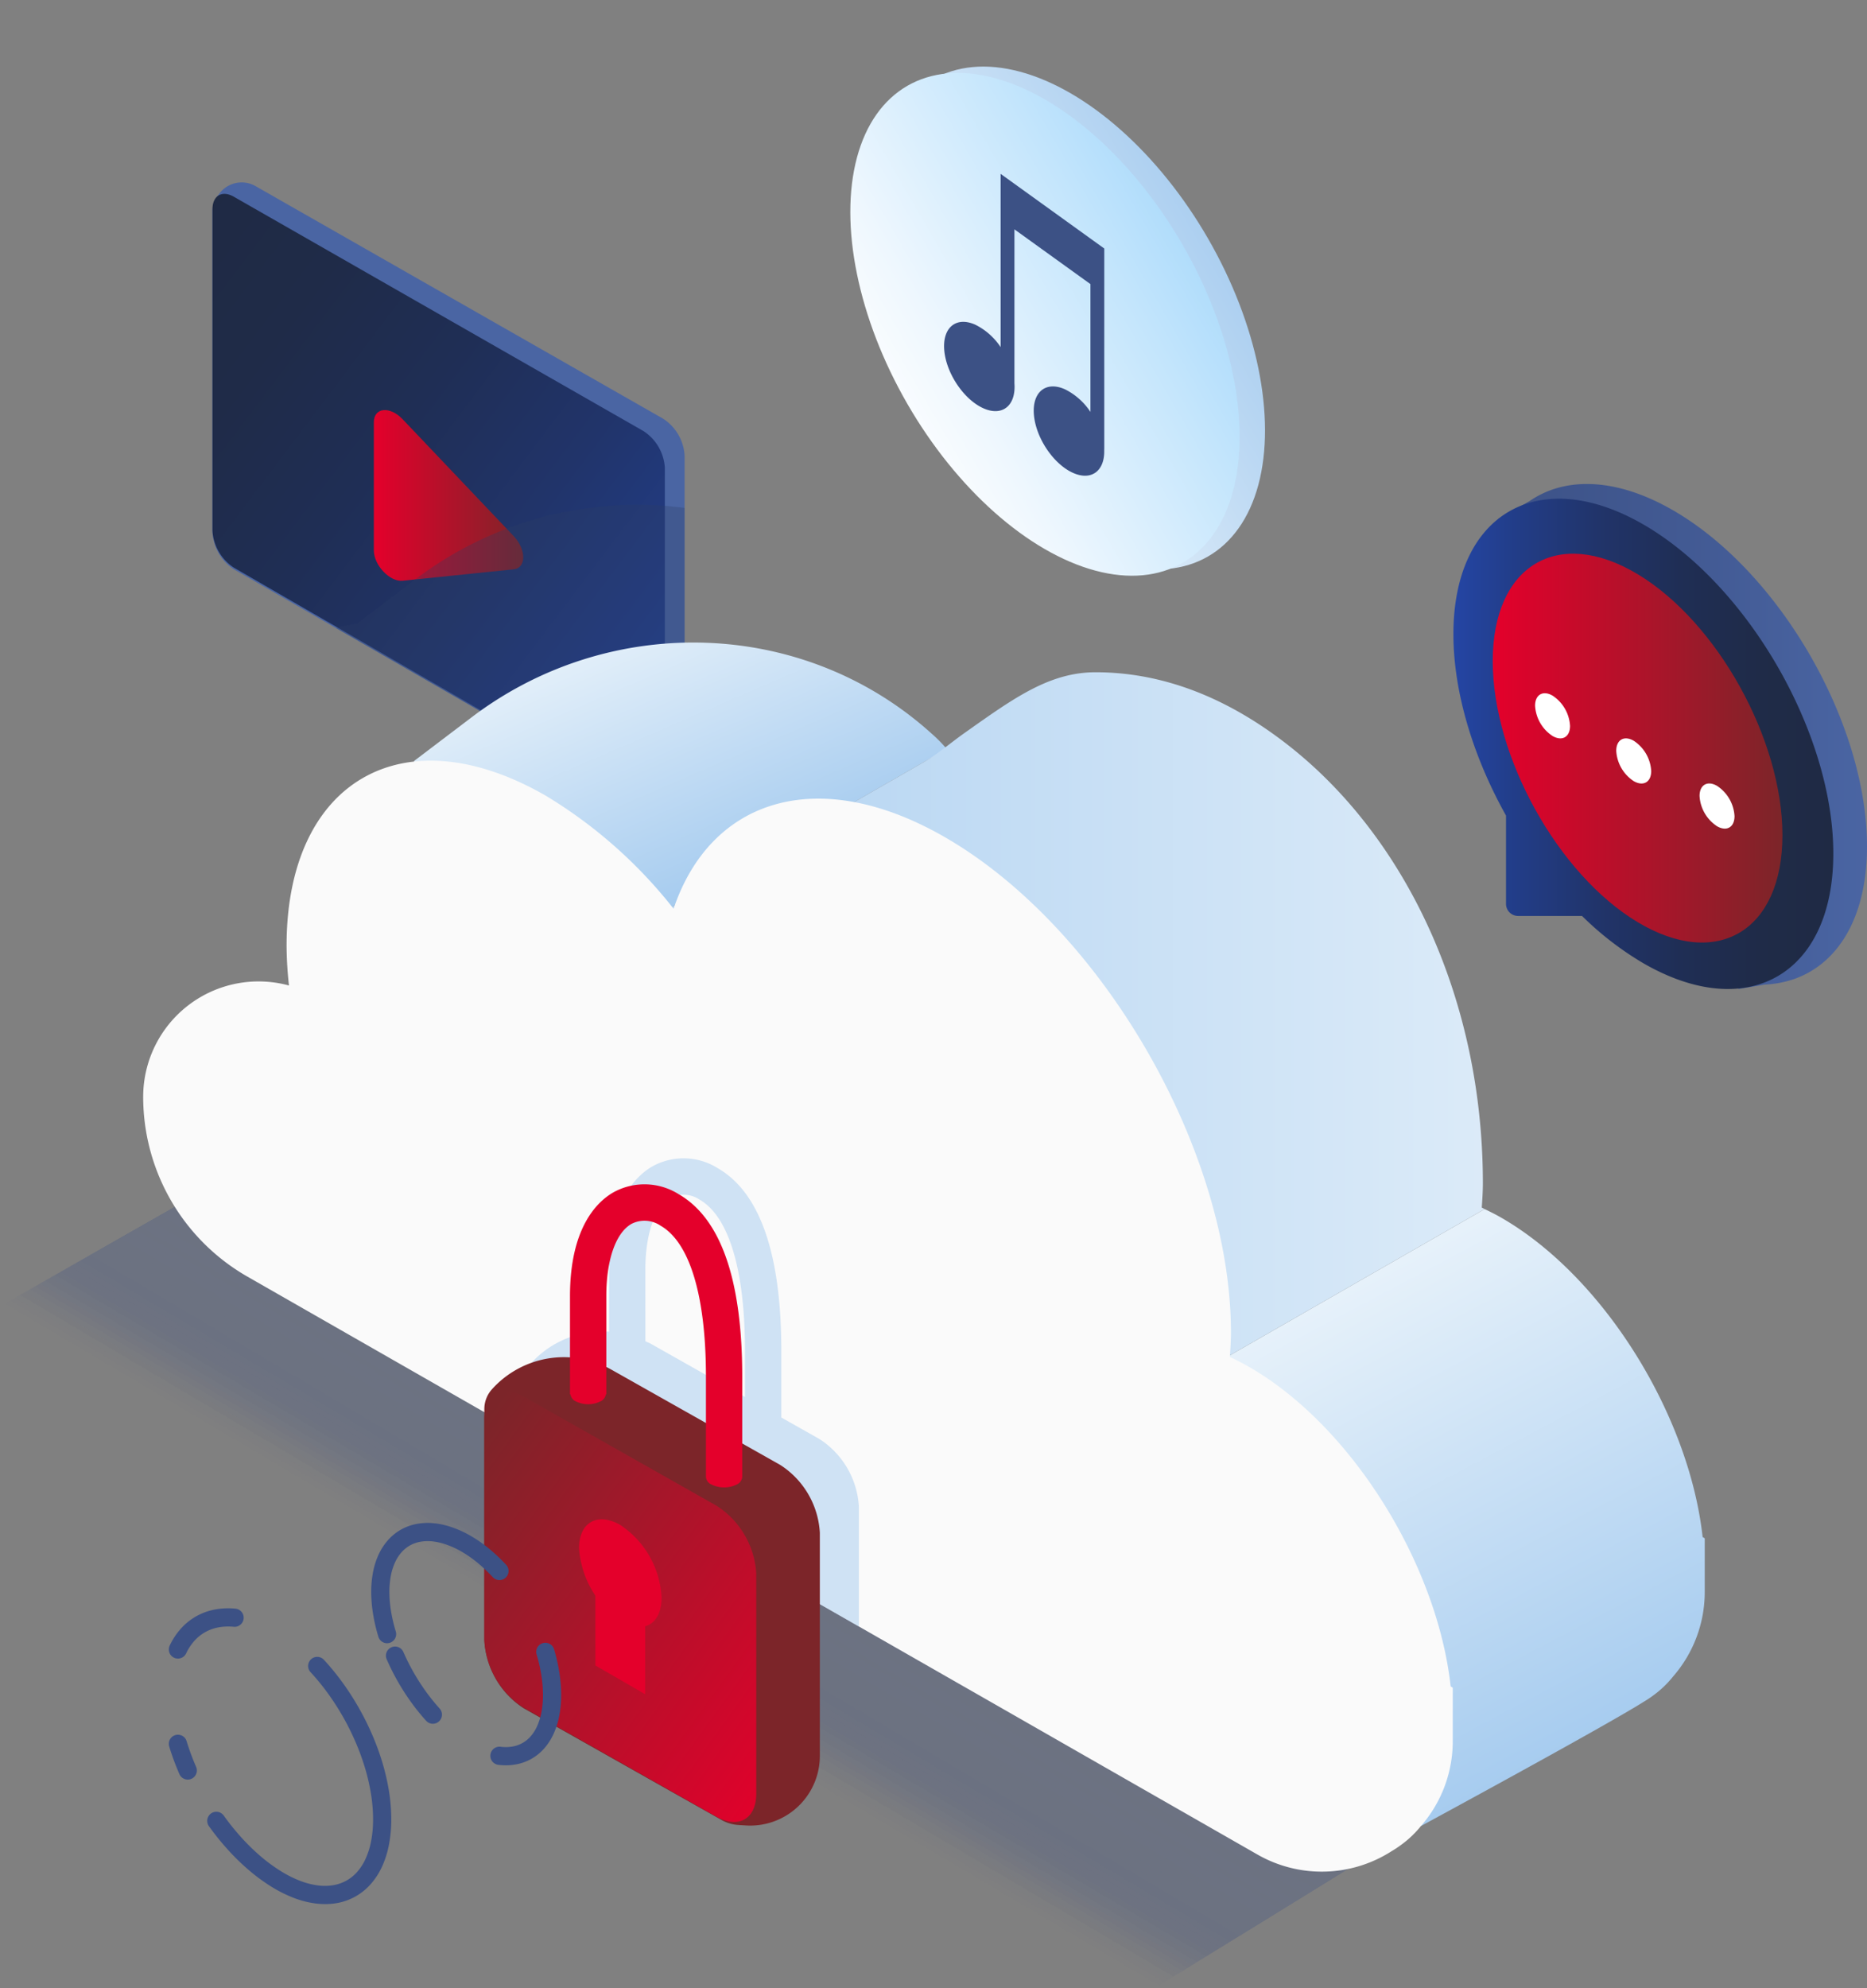 <svg xmlns="http://www.w3.org/2000/svg" xmlns:xlink="http://www.w3.org/1999/xlink" width="259.062" height="275.785" viewBox="0 0 259.062 275.785">
    <rect x="0" y="0" width="259.062" height="275.785" fill="#808080" stroke="none"/>
    <defs>
        <linearGradient id="linear-gradient" x1="-.112" x2="1.112" y1=".5" y2=".5" gradientUnits="objectBoundingBox">
            <stop offset="0" stop-color="#f4f9fd"/>
            <stop offset=".209" stop-color="#e6f1fa"/>
            <stop offset=".851" stop-color="#b1d2f1"/>
            <stop offset=".996" stop-color="#a5cbef"/>
        </linearGradient>
        <linearGradient id="linear-gradient-2" x1="-.112" x2="1.112" y1=".5" y2=".5" gradientUnits="objectBoundingBox">
            <stop offset="0" stop-color="#fff"/>
            <stop offset=".244" stop-color="#eef7fe"/>
            <stop offset=".722" stop-color="#c3e5fc"/>
            <stop offset="1" stop-color="#a8d9fb"/>
        </linearGradient>
        <linearGradient id="linear-gradient-3" x1="1.43" x2="2.43" y1=".5" y2=".5" gradientUnits="objectBoundingBox">
            <stop offset="0" stop-color="#4a65a3"/>
            <stop offset=".4" stop-color="#435b95"/>
            <stop offset="1" stop-color="#3c5185"/>
        </linearGradient>
        <linearGradient id="linear-gradient-4" x1=".989" x2=".004" y1="1.003" y2="-.013" gradientUnits="objectBoundingBox">
            <stop offset="0" stop-color="#2445a4"/>
            <stop offset=".163" stop-color="#223d88"/>
            <stop offset=".382" stop-color="#21346a"/>
            <stop offset=".597" stop-color="#1f2e55"/>
            <stop offset=".806" stop-color="#1f2b48"/>
            <stop offset="1" stop-color="#1f2a44"/>
        </linearGradient>
        <linearGradient id="linear-gradient-5" x2="1" y1=".5" y2=".5" gradientUnits="objectBoundingBox">
            <stop offset="0" stop-color="#e4002b"/>
            <stop offset="1" stop-color="#7c2529"/>
        </linearGradient>
        <linearGradient id="linear-gradient-6" x2="1" y1=".5" y2=".5" gradientUnits="objectBoundingBox">
            <stop offset="0" stop-color="#3c5185"/>
            <stop offset=".6" stop-color="#435b95"/>
            <stop offset="1" stop-color="#4a65a3"/>
        </linearGradient>
        <linearGradient id="linear-gradient-7" x1="0" x2="1" y1=".5" y2=".5" xlink:href="#linear-gradient-4"/>
        <linearGradient id="linear-gradient-9" x1=".544" x2=".239" y1=".666" y2=".104" gradientUnits="objectBoundingBox">
            <stop offset=".004" stop-color="#a5cbef"/>
            <stop offset=".187" stop-color="#b1d2f1"/>
            <stop offset="1" stop-color="#e6f1fa"/>
        </linearGradient>
        <linearGradient id="linear-gradient-10" x1=".797" x2=".369" y1=".91" y2=".214" xlink:href="#linear-gradient-9"/>
        <linearGradient id="linear-gradient-11" x1="-.026" x2="1.207" y1=".5" y2=".5" xlink:href="#linear-gradient-9"/>
        <linearGradient id="linear-gradient-12" x1=".966" x2=".086" y1="1.051" y2=".01" xlink:href="#linear-gradient-5"/>
        <style>
            .cls-43{fill:#3c5185}.cls-48{fill:url(#linear-gradient-5)}.cls-51{fill:#fff}.cls-61{fill:#e4002b}
        </style>
    </defs>
    <g id="Grupo_143" transform="translate(-2723.439 -261.279)">
        <g id="Grupo_98" opacity="0.3" transform="translate(2723.439 421.906)">
            <path id="Trazado_558" fill="#3c5185" d="M2761.685 680.894l-35.6 20.176 160.173 94.579 35.64-22.255z" opacity="0.024" transform="translate(-2725.389 -680.894)"/>
            <path id="Trazado_559" fill="#3c5185" d="M2762.674 680.894l-34.905 19.781 160.131 94.57 34.988-21.852z" opacity="0.049" transform="translate(-2726.378 -680.894)"/>
            <path id="Trazado_560" fill="#3c5185" d="M2763.666 680.894l-34.209 19.386 160.088 94.563 34.333-21.449z" opacity="0.073" transform="translate(-2727.371 -680.894)"/>
            <path id="Trazado_561" fill="#3c5185" d="M2764.656 680.894l-33.514 18.991 160.047 94.555 33.68-21.046z" opacity="0.098" transform="translate(-2728.36 -680.894)"/>
            <path id="Trazado_562" fill="#3c5185" d="M2765.647 680.894l-32.817 18.6 160 94.547 33.026-20.643z" opacity="0.122" transform="translate(-2729.352 -680.894)"/>
            <path id="Trazado_563" fill="#3c5185" d="M2766.637 680.894l-32.122 18.2 159.962 94.539 32.372-20.24z" opacity="0.146" transform="translate(-2730.343 -680.894)"/>
            <path id="Trazado_564" fill="#3c5185" d="M2767.627 680.894L2736.2 698.7l159.921 94.531 31.719-19.837z" opacity="0.171" transform="translate(-2731.332 -680.894)"/>
            <path id="Trazado_565" fill="#3c5185" d="M2768.618 680.894l-30.73 17.41 159.878 94.523 31.065-19.434z" opacity="0.195" transform="translate(-2732.323 -680.894)"/>
            <path id="Trazado_566" fill="#3c5185" d="M2769.608 680.894l-30.034 17.015 159.838 94.515 30.411-19.031z" opacity="0.22" transform="translate(-2733.313 -680.894)"/>
            <path id="Trazado_567" fill="#3c5185" d="M2770.6 680.894l-29.34 16.62 159.8 94.507 29.757-18.627z" opacity="0.244" transform="translate(-2734.303 -680.894)"/>
            <path id="Trazado_568" fill="#3c5185" d="M2771.59 680.894l-28.643 16.225 159.754 94.5 29.1-18.225z" opacity="0.268" transform="translate(-2735.295 -680.894)"/>
            <path id="Trazado_569" fill="#3c5185" d="M2772.582 680.894l-27.949 15.83 159.713 94.491 28.45-17.822z" opacity="0.293" transform="translate(-2736.285 -680.894)"/>
            <path id="Trazado_570" fill="#3c5185" d="M2773.573 680.894l-27.253 15.435 159.671 94.483 27.8-17.418z" opacity="0.317" transform="translate(-2737.277 -680.894)"/>
            <path id="Trazado_571" fill="#3c5185" d="M2774.562 680.894l-26.557 15.04 159.629 94.475 27.142-17.016z" opacity="0.341" transform="translate(-2738.267 -680.894)"/>
            <path id="Trazado_572" fill="#3c5185" d="M2775.554 680.894l-25.863 14.645 159.588 94.467 26.488-16.612z" opacity="0.366" transform="translate(-2739.257 -680.894)"/>
            <path id="Trazado_573" fill="#3c5185" d="M2776.544 680.894l-25.166 14.25 159.547 94.456 25.834-16.209z" opacity="0.39" transform="translate(-2740.248 -680.894)"/>
            <path id="Trazado_574" fill="#3c5185" d="M2777.536 680.894l-24.471 13.855 159.5 94.451 25.181-15.806z" opacity="0.415" transform="translate(-2741.24 -680.894)"/>
            <path id="Trazado_575" fill="#3c5185" d="M2778.525 680.894l-23.775 13.459 159.462 94.447 24.526-15.4z" opacity="0.439" transform="translate(-2742.23 -680.894)"/>
            <path id="Trazado_576" fill="#3c5185" d="M2779.517 680.894l-23.081 13.064 159.421 94.435 23.872-15z" opacity="0.463" transform="translate(-2743.221 -680.894)"/>
            <path id="Trazado_577" fill="#3c5185" d="M2780.507 680.894l-22.384 12.669L2917.5 787.99l23.219-14.6z" opacity="0.488" transform="translate(-2744.212 -680.894)"/>
            <path id="Trazado_578" fill="#3c5185" d="M2781.5 680.894l-21.689 12.274 159.337 94.419 22.565-14.194z" opacity="0.512" transform="translate(-2745.202 -680.894)"/>
            <path id="Trazado_579" fill="#3c5185" d="M2782.488 680.894l-20.988 11.879 159.3 94.411 21.91-13.791z" opacity="0.537" transform="translate(-2746.192 -680.894)"/>
            <path id="Trazado_580" fill="#3c5185" d="M2783.479 680.894l-20.3 11.484 159.253 94.4 21.258-13.388z" opacity="0.561" transform="translate(-2747.183 -680.894)"/>
            <path id="Trazado_581" fill="#3c5185" d="M2784.469 680.894l-19.6 11.089 159.21 94.4 20.6-12.985z" opacity="0.585" transform="translate(-2748.174 -680.894)"/>
            <path id="Trazado_582" fill="#3c5185" d="M2785.46 680.894l-18.906 10.694 159.17 94.387 19.95-12.582z" opacity="0.61" transform="translate(-2749.164 -680.894)"/>
            <path id="Trazado_583" fill="#3c5185" d="M2786.451 680.894l-18.21 10.3 159.128 94.38 19.3-12.179z" opacity="0.634" transform="translate(-2750.155 -680.894)"/>
            <path id="Trazado_584" fill="#3c5185" d="M2787.441 680.894l-17.515 9.9 159.086 94.371 18.642-11.776z" opacity="0.659" transform="translate(-2751.145 -680.894)"/>
            <path id="Trazado_585" fill="#3c5185" d="M2788.431 680.894l-16.818 9.509 159.045 94.364 17.988-11.373z" opacity="0.683" transform="translate(-2752.137 -680.894)"/>
            <path id="Trazado_586" fill="#3c5185" d="M2789.424 680.894l-16.125 9.113 159 94.355 17.333-10.969z" opacity="0.707" transform="translate(-2753.127 -680.894)"/>
            <path id="Trazado_587" fill="#3c5185" d="M2790.414 680.894l-15.427 8.718 158.96 94.347 16.682-10.566z" opacity="0.732" transform="translate(-2754.119 -680.894)"/>
            <path id="Trazado_588" fill="#3c5185" d="M2791.4 680.894l-14.731 8.323 158.919 94.34 16.026-10.164z" opacity="0.756" transform="translate(-2755.109 -680.894)"/>
            <path id="Trazado_589" fill="#3c5185" d="M2792.395 680.894l-14.037 7.928 158.879 94.332 15.373-9.76z" opacity="0.78" transform="translate(-2756.1 -680.894)"/>
            <path id="Trazado_590" fill="#3c5185" d="M2793.386 680.894l-13.342 7.533 158.836 94.323 14.72-9.357z" opacity="0.805" transform="translate(-2757.09 -680.894)"/>
            <path id="Trazado_591" fill="#3c5185" d="M2794.377 680.894l-12.646 7.138 158.794 94.316 14.064-8.955z" opacity="0.829" transform="translate(-2758.081 -680.894)"/>
            <path id="Trazado_592" fill="#3c5185" d="M2795.368 680.894l-11.951 6.743 158.753 94.307 13.412-8.551z" opacity="0.854" transform="translate(-2759.072 -680.894)"/>
            <path id="Trazado_593" fill="#3c5185" d="M2796.359 680.894l-11.255 6.348 158.711 94.3 12.756-8.148z" opacity="0.878" transform="translate(-2760.062 -680.894)"/>
            <path id="Trazado_594" fill="#3c5185" d="M2797.348 680.894l-10.558 5.953 158.667 94.292 12.1-7.745z" opacity="0.902" transform="translate(-2761.053 -680.894)"/>
            <path id="Trazado_595" fill="#3c5185" d="M2798.341 680.894l-9.864 5.558 158.623 94.283 11.45-7.342z" opacity="0.927" transform="translate(-2762.043 -680.894)"/>
            <path id="Trazado_596" fill="#3c5185" d="M2799.33 680.894l-9.167 5.163 158.585 94.275 10.8-6.939z" opacity="0.951" transform="translate(-2763.034 -680.894)"/>
            <path id="Trazado_597" fill="#3c5185" d="M2800.32 680.894l-8.472 4.768 158.543 94.268 10.144-6.536z" opacity="0.976" transform="translate(-2764.024 -680.894)"/>
            <path id="Trazado_598" d="M2801.312 680.894l-7.777 4.372 158.5 94.26 9.487-6.133z" class="cls-43" transform="translate(-2765.015 -680.894)"/>
        </g>
        <g id="Grupo_99" transform="translate(2830.24 261.279)">
            <ellipse id="Elipse_71" cx="22.054" cy="38.198" fill="url(#linear-gradient)" rx="22.054" ry="38.198" transform="rotate(-30 42.912 4.454)"/>
            <ellipse id="Elipse_72" cx="22.054" cy="38.198" fill="url(#linear-gradient-2)" rx="22.054" ry="38.198" transform="rotate(-30 42.795 11.467)"/>
            <path id="Trazado_599" d="M3023.15 439.651v24.034a9.033 9.033 0 0 0-3.531-3.119c-2.684-1.188-4.6.45-4.28 3.656s2.754 6.767 5.438 7.954c2.629 1.163 4.517-.389 4.29-3.47v-21.357l10.547 7.594v17.733a9.06 9.06 0 0 0-3.557-3.151c-2.683-1.188-4.6.45-4.278 3.657s2.754 6.767 5.438 7.954c2.547 1.126 4.4-.295 4.307-3.187 0-.038.008-.072.008-.113v-27.829z" class="cls-43" transform="translate(-2991.106 -415.537)"/>
        </g>
        <g id="Grupo_100" transform="translate(2752.923 286.581)">
            <path id="Trazado_600" fill="url(#linear-gradient-3)" d="M2811.346 381.083l-.238.323a3.549 3.549 0 0 0-.688 2.1v44.522a6.575 6.575 0 0 0 2.964 5.134l56.759 32.668a3.8 3.8 0 0 0 2.518.458l.123-.021a3.758 3.758 0 0 0 3.146-3.707V417.4a6.542 6.542 0 0 0-2.973-5.122l-56.565-32.267a3.877 3.877 0 0 0-5.046 1.072z" transform="translate(-2810.42 -379.5)"/>
            <path id="Trazado_601" fill="url(#linear-gradient-4)" d="M2813.391 383.757c-1.633-.935-2.971-.159-2.971 1.723v44.585a6.575 6.575 0 0 0 2.964 5.134l56.842 32.818c1.631.941 2.964.171 2.964-1.711v-44.928a6.539 6.539 0 0 0-2.971-5.122z" transform="translate(-2810.42 -381.768)"/>
            <path id="Trazado_602" d="M2884.093 478.144l-15.394 1.583c-1.779.183-4-2.155-4-4.208v-17.776c0-2.053 2.222-2.281 4-.411l15.394 16.194c1.779 1.869 1.779 4.436 0 4.618l-15.394 1.583c-1.779.183-4-2.155-4-4.208v-17.776c0-2.053 2.222-2.281 4-.411l15.394 16.194c1.779 1.874 1.779 4.436 0 4.618z" class="cls-48" transform="translate(-2842.309 -424.477)"/>
        </g>
        <g id="Grupo_101" transform="translate(2925.111 328.412)">
            <path id="Trazado_603" fill="url(#linear-gradient-6)" d="M3232.117 446.326c0-17.1-12.111-38.075-26.917-46.622-6.882-3.973-13.181-4.584-17.954-2.387l-.029.016a12.9 12.9 0 0 0-1.928 1.1l-4.38 2.5.65 1.394c-2.086 3.205-3.274 7.567-3.274 12.921 0 8.275 2.842 17.457 7.45 25.7v12.506a1.714 1.714 0 0 0 1.715 1.715h9.06a44.472 44.472 0 0 0 8.691 6.7 26.906 26.906 0 0 0 8.977 3.388l.1.853 3.6-.613a14.511 14.511 0 0 0 3.646-.621h.021c6.415-1.999 10.572-8.538 10.572-18.55z" transform="translate(-3174.727 -396.059)"/>
            <path id="Trazado_604" fill="url(#linear-gradient-7)" d="M3196.017 404.574c-14.495-8.369-26.355-1.522-26.355 15.216 0 8.1 2.785 17.092 7.3 25.165V457.2a1.678 1.678 0 0 0 1.678 1.678h8.872a43.532 43.532 0 0 0 8.509 6.56c14.5 8.369 26.357 1.522 26.357-15.216s-11.865-37.279-26.361-45.648z" transform="translate(-3169.662 -398.963)"/>
            <path id="Trazado_605" d="M3202.988 422.334c-11.057-6.637-20.1-1.207-20.1 12.067s9.045 29.564 20.1 36.2 20.1 1.206 20.1-12.067-9.044-29.563-20.1-36.2z" class="cls-48" transform="translate(-3177.431 -409.831)"/>
            <path id="Trazado_606" d="M3199.561 466.751c-1.334-.77-2.424-.14-2.424 1.4a5.381 5.381 0 0 0 2.424 4.2c1.334.77 2.427.14 2.427-1.4a5.384 5.384 0 0 0-2.427-4.2z" class="cls-51" transform="translate(-3185.803 -437.397)"/>
            <path id="Trazado_607" d="M3226.865 481.927c-1.333-.77-2.425-.14-2.425 1.4a5.384 5.384 0 0 0 2.425 4.2c1.334.77 2.427.14 2.427-1.4a5.383 5.383 0 0 0-2.427-4.2z" class="cls-51" transform="translate(-3201.844 -446.313)"/>
            <path id="Trazado_608" d="M3254.888 497.1c-1.334-.771-2.427-.14-2.427 1.4a5.383 5.383 0 0 0 2.427 4.2c1.334.771 2.425.141 2.425-1.4a5.381 5.381 0 0 0-2.425-4.2z" class="cls-51" transform="translate(-3218.305 -455.229)"/>
        </g>
        <path id="Trazado_616" fill="#2d3d64" d="M2900.331 526.244v-37.912a50.767 50.767 0 0 0-37.319 9.882l-7.976 6.048a.19.19 0 0 0-.066.136 19.006 19.006 0 0 0-3.012.6l42.59 24.513a3.792 3.792 0 0 0 2.517.458l.124-.021a3.756 3.756 0 0 0 3.142-3.704zm-9.121-1.99l-.452.259.455-.261z" opacity="0.3" transform="translate(-81.899 -156.601)"/>
        <g id="Grupo_108" transform="translate(2743.312 350.402)">
            <g id="Grupo_103">
                <path id="Trazado_618" fill="none" d="M3042.911 543.245l-.055.031c.007.009.021.021.027.03l.028-.061z" transform="translate(-2931.365 -528.521)"/>
                <path id="Trazado_619" fill="url(#linear-gradient-9)" d="M2931.766 520.186c-17.8-16.073-44.684-16.783-63.794-2.294l-7.972 6.046c-1.339 1.216 17.364 8.6 17.56 10.469a16.011 16.011 0 0 0-20.23 15.437 28.711 28.711 0 0 0 3.772 14.21l72.76-41.747a20.64 20.64 0 0 0-2.096-2.121z" transform="translate(-2822.365 -507.55)"/>
                <path id="Trazado_620" fill="url(#linear-gradient-10)" d="M3155.377 743.544c-1.875-16.925-13.687-36.068-27.9-44.275-.792-.457-1.571-.845-2.346-1.216l-69.284 39.754 60.464 45.807s25.562-13.843 30.92-17.239a13.471 13.471 0 0 0 1.28-.853l.02-.014a14.163 14.163 0 0 0 2.739-2.612 17.853 17.853 0 0 0 4.4-11.813v-7.362z" transform="translate(-2938.996 -619.47)"/>
                <path id="Trazado_621" fill="url(#linear-gradient-11)" d="M3013.473 591.8c.075-1.11.153-2.218.153-3.394 0-25.183-10.464-47.764-26.973-60.713-8.311-6.518-17.285-10.149-26.762-10.149-6.474 0-11.46 3.669-18.227 8.448-1.9 1.344-3.655 2.885-5.674 4.045-14.2 8.153-69.522 39.889-69.522 39.889a28.705 28.705 0 0 0 10.6 10.679l67.519 51.153L3013.87 592c-.132-.06-.27-.142-.397-.2z" transform="translate(-2827.738 -513.421)"/>
                <path id="Trazado_622" fill="#fafafa" d="M2953.994 675.683c-1.873-16.926-13.687-36.069-27.9-44.276-.926-.534-1.84-1-2.743-1.422.076-1.109.154-2.219.154-3.393 0-25.183-17.844-56.088-39.654-68.679-17.541-10.128-32.5-5.422-37.685 9.9a65.675 65.675 0 0 0-17.7-15.656c-19.8-11.431-36-2.078-36 20.784a52.472 52.472 0 0 0 .333 5.523 16.011 16.011 0 0 0-20.23 15.436 28.737 28.737 0 0 0 14.37 24.889l140.185 80.179a17.965 17.965 0 0 0 18.718-.458 13.751 13.751 0 0 0 1.281-.852l.021-.015a14.217 14.217 0 0 0 2.738-2.612 17.856 17.856 0 0 0 4.4-11.814v-7.361z" transform="translate(-2772.574 -530.892)"/>
            </g>
            <path id="Trazado_623" fill="#a5cbef" d="M2947.007 745.907V729.3a11.967 11.967 0 0 0-5.483-9.4l-5.281-2.98v-9.263c0-13.42-2.963-21.935-8.8-25.306a8.909 8.909 0 0 0-9.1-.253c-2.243 1.294-6 4.885-6 14.389v8.529a13.384 13.384 0 0 0-10.837 4.4 4.086 4.086 0 0 0-1.043 2.73v7.143zm-29.629-49.429c0-5.018 1.3-8.765 3.481-10.023a3.984 3.984 0 0 1 4.06.253c4.052 2.339 6.282 9.775 6.282 20.94v6.419l-13.1-7.395c-.234-.131-.482-.211-.719-.328z" opacity="0.5" transform="translate(-2847.704 -609.428)"/>
            <g id="Grupo_104" transform="translate(47.33 75.145)">
                <path id="Trazado_624" fill="#7c2529" d="M2888.358 752.319a13.425 13.425 0 0 1 16.6-2.735l23.428 13.219a11.97 11.97 0 0 1 5.485 9.4v30.953a9.668 9.668 0 0 1-10.271 9.647l-1.03-.065a5.441 5.441 0 0 1-2.333-.692l-27.436-15.48a11.97 11.97 0 0 1-5.484-9.4v-32.117a4.1 4.1 0 0 1 1.041-2.73z" transform="translate(-2887.314 -723.871)"/>
                <path id="Trazado_625" fill="url(#linear-gradient-12)" d="M2887.314 763.312c0-3.466 2.468-4.9 5.484-3.2l26.765 15.143a11.972 11.972 0 0 1 5.484 9.405v30.532c0 3.465-2.468 4.9-5.484 3.2l-26.763-15.143a11.969 11.969 0 0 1-5.484-9.4z" transform="translate(-2887.314 -730.654)"/>
                <path id="Trazado_626" d="M2924.9 803.158c-3.149-1.818-5.727-.375-5.727 3.207a13.3 13.3 0 0 0 5.727 10.072c3.149 1.957 5.726.514 5.726-3.208a12.853 12.853 0 0 0-5.726-10.071z" class="cls-61" transform="translate(-2906.029 -755.902)"/>
                <path id="Trazado_627" d="M2940.025 730.3v-13.892c0-13.42-2.962-21.935-8.8-25.306a8.908 8.908 0 0 0-9.1-.253c-2.243 1.294-6 4.885-6 14.389v13.618h.068a1.245 1.245 0 0 0 .71.954 3.864 3.864 0 0 0 3.483 0 1.243 1.243 0 0 0 .71-.954h.069v-13.618c0-5.018 1.3-8.765 3.483-10.024a3.981 3.981 0 0 1 4.058.253c4.052 2.339 6.284 9.776 6.284 20.941v13.856a1.221 1.221 0 0 0 .731 1.074 3.963 3.963 0 0 0 3.575 0 1.246 1.246 0 0 0 .729-1.038z" class="cls-61" transform="translate(-2904.237 -689.719)"/>
                <path id="Trazado_628" d="M2924.678 812.841v15.954l6.908 3.988v-15.954z" class="cls-61" transform="translate(-2909.266 -762.053)"/>
            </g>
            <g id="Grupo_107" transform="translate(3.551 122.115)">
                <g id="Grupo_105" transform="translate(28.084)">
                    <path id="Trazado_629" d="M2867.958 837.206a8.7 8.7 0 0 1-1.035-.063 1.264 1.264 0 1 1 .3-2.51 5.538 5.538 0 0 0 1.651-.033 4.273 4.273 0 0 0 2.5-1.4 5.7 5.7 0 0 0 .9-1.4 8.467 8.467 0 0 0 .6-1.915 12.838 12.838 0 0 0 .22-2.436 17.78 17.78 0 0 0-.228-2.772 22.385 22.385 0 0 0-.66-2.878 1.264 1.264 0 0 1 2.422-.721 25 25 0 0 1 .733 3.2 20.144 20.144 0 0 1 .261 3.167 15.23 15.23 0 0 1-.269 2.921 10.908 10.908 0 0 1-.79 2.493 8.231 8.231 0 0 1-1.305 2.017 6.8 6.8 0 0 1-3.945 2.209 7.666 7.666 0 0 1-1.355.121zm-10.139-5.763a1.265 1.265 0 0 1-.939-.416 30.616 30.616 0 0 1-2.113-2.622 32.61 32.61 0 0 1-1.837-2.869 31.785 31.785 0 0 1-1.519-3.036 1.264 1.264 0 0 1 2.319-1.007 29.192 29.192 0 0 0 1.4 2.794 30.056 30.056 0 0 0 1.693 2.643 27.805 27.805 0 0 0 1.935 2.4 1.264 1.264 0 0 1-.936 2.112zm-6.351-11.169a1.264 1.264 0 0 1-1.209-.9 24.174 24.174 0 0 1-.734-3.138 18.963 18.963 0 0 1-.261-3.077 14.334 14.334 0 0 1 .269-2.833 10.5 10.5 0 0 1 .794-2.431 8.149 8.149 0 0 1 1.308-1.972 7.084 7.084 0 0 1 1.774-1.419 7.218 7.218 0 0 1 2.146-.779 8.641 8.641 0 0 1 2.381-.1 11 11 0 0 1 2.527.561 14.977 14.977 0 0 1 2.614 1.2 19.233 19.233 0 0 1 2.565 1.788 24.122 24.122 0 0 1 2.358 2.236 1.264 1.264 0 0 1-1.854 1.718 21.6 21.6 0 0 0-2.108-2 16.735 16.735 0 0 0-2.225-1.554 12.429 12.429 0 0 0-2.172-1 8.5 8.5 0 0 0-1.944-.436 6.069 6.069 0 0 0-1.665.069 4.621 4.621 0 0 0-1.387.5 4.52 4.52 0 0 0-1.14.915 5.606 5.606 0 0 0-.9 1.36 8.038 8.038 0 0 0-.6 1.845 11.884 11.884 0 0 0-.218 2.332 16.678 16.678 0 0 0 .227 2.671 21.861 21.861 0 0 0 .659 2.811 1.263 1.263 0 0 1-1.209 1.63z" class="cls-43" transform="translate(-2849.263 -803.586)"/>
                </g>
                <g id="Grupo_106" transform="translate(0 11.843)">
                    <path id="Trazado_630" d="M2802.858 873.321a10.591 10.591 0 0 1-1.241-.074 13.155 13.155 0 0 1-3.062-.771 18.463 18.463 0 0 1-3.184-1.594 25.687 25.687 0 0 1-3.12-2.3 31.6 31.6 0 0 1-2.88-2.812 36.486 36.486 0 0 1-2.6-3.221 1.264 1.264 0 1 1 2.053-1.473 34.055 34.055 0 0 0 2.416 3 29.624 29.624 0 0 0 2.649 2.588 23.118 23.118 0 0 0 2.811 2.071 15.853 15.853 0 0 0 2.743 1.378 10.583 10.583 0 0 0 2.469.625 7.246 7.246 0 0 0 2.134-.045 5.61 5.61 0 0 0 3.27-1.832 7.393 7.393 0 0 0 1.16-1.8 10.689 10.689 0 0 0 .77-2.442 16.009 16.009 0 0 0 .279-3.072 22.29 22.29 0 0 0-.287-3.479 28.116 28.116 0 0 0-.825-3.6 32.872 32.872 0 0 0-1.314-3.609 35.538 35.538 0 0 0-3.853-6.778 31.662 31.662 0 0 0-2.412-2.943 1.264 1.264 0 0 1 1.854-1.718 34.425 34.425 0 0 1 2.6 3.177 38.18 38.18 0 0 1 4.129 7.263 35.738 35.738 0 0 1 1.416 3.886 31.182 31.182 0 0 1 .9 3.929 25 25 0 0 1 .316 3.874 18.627 18.627 0 0 1-.325 3.558 13.258 13.258 0 0 1-.956 3.019 9.849 9.849 0 0 1-1.568 2.423 8.129 8.129 0 0 1-4.713 2.64 9.348 9.348 0 0 1-1.629.132zm-19.047-17.266a1.258 1.258 0 0 1-1.159-.76 35.122 35.122 0 0 1-1.417-3.833 1.263 1.263 0 1 1 2.417-.736 33.342 33.342 0 0 0 1.316 3.562 1.265 1.265 0 0 1-.656 1.662 1.243 1.243 0 0 1-.501.105zm-1.366-16.784a1.264 1.264 0 0 1-1.141-1.807 9.77 9.77 0 0 1 1.569-2.369 8.392 8.392 0 0 1 2.126-1.7 8.489 8.489 0 0 1 2.562-.929 10.007 10.007 0 0 1 2.866-.122 1.263 1.263 0 1 1-.24 2.515 7.645 7.645 0 0 0-2.146.088 6.027 6.027 0 0 0-1.806.654 5.866 5.866 0 0 0-1.489 1.191 7.238 7.238 0 0 0-1.16 1.756 1.263 1.263 0 0 1-1.141.723z" class="cls-43" transform="translate(-2781.181 -832.297)"/>
                </g>
            </g>
        </g>
    </g>
</svg>
